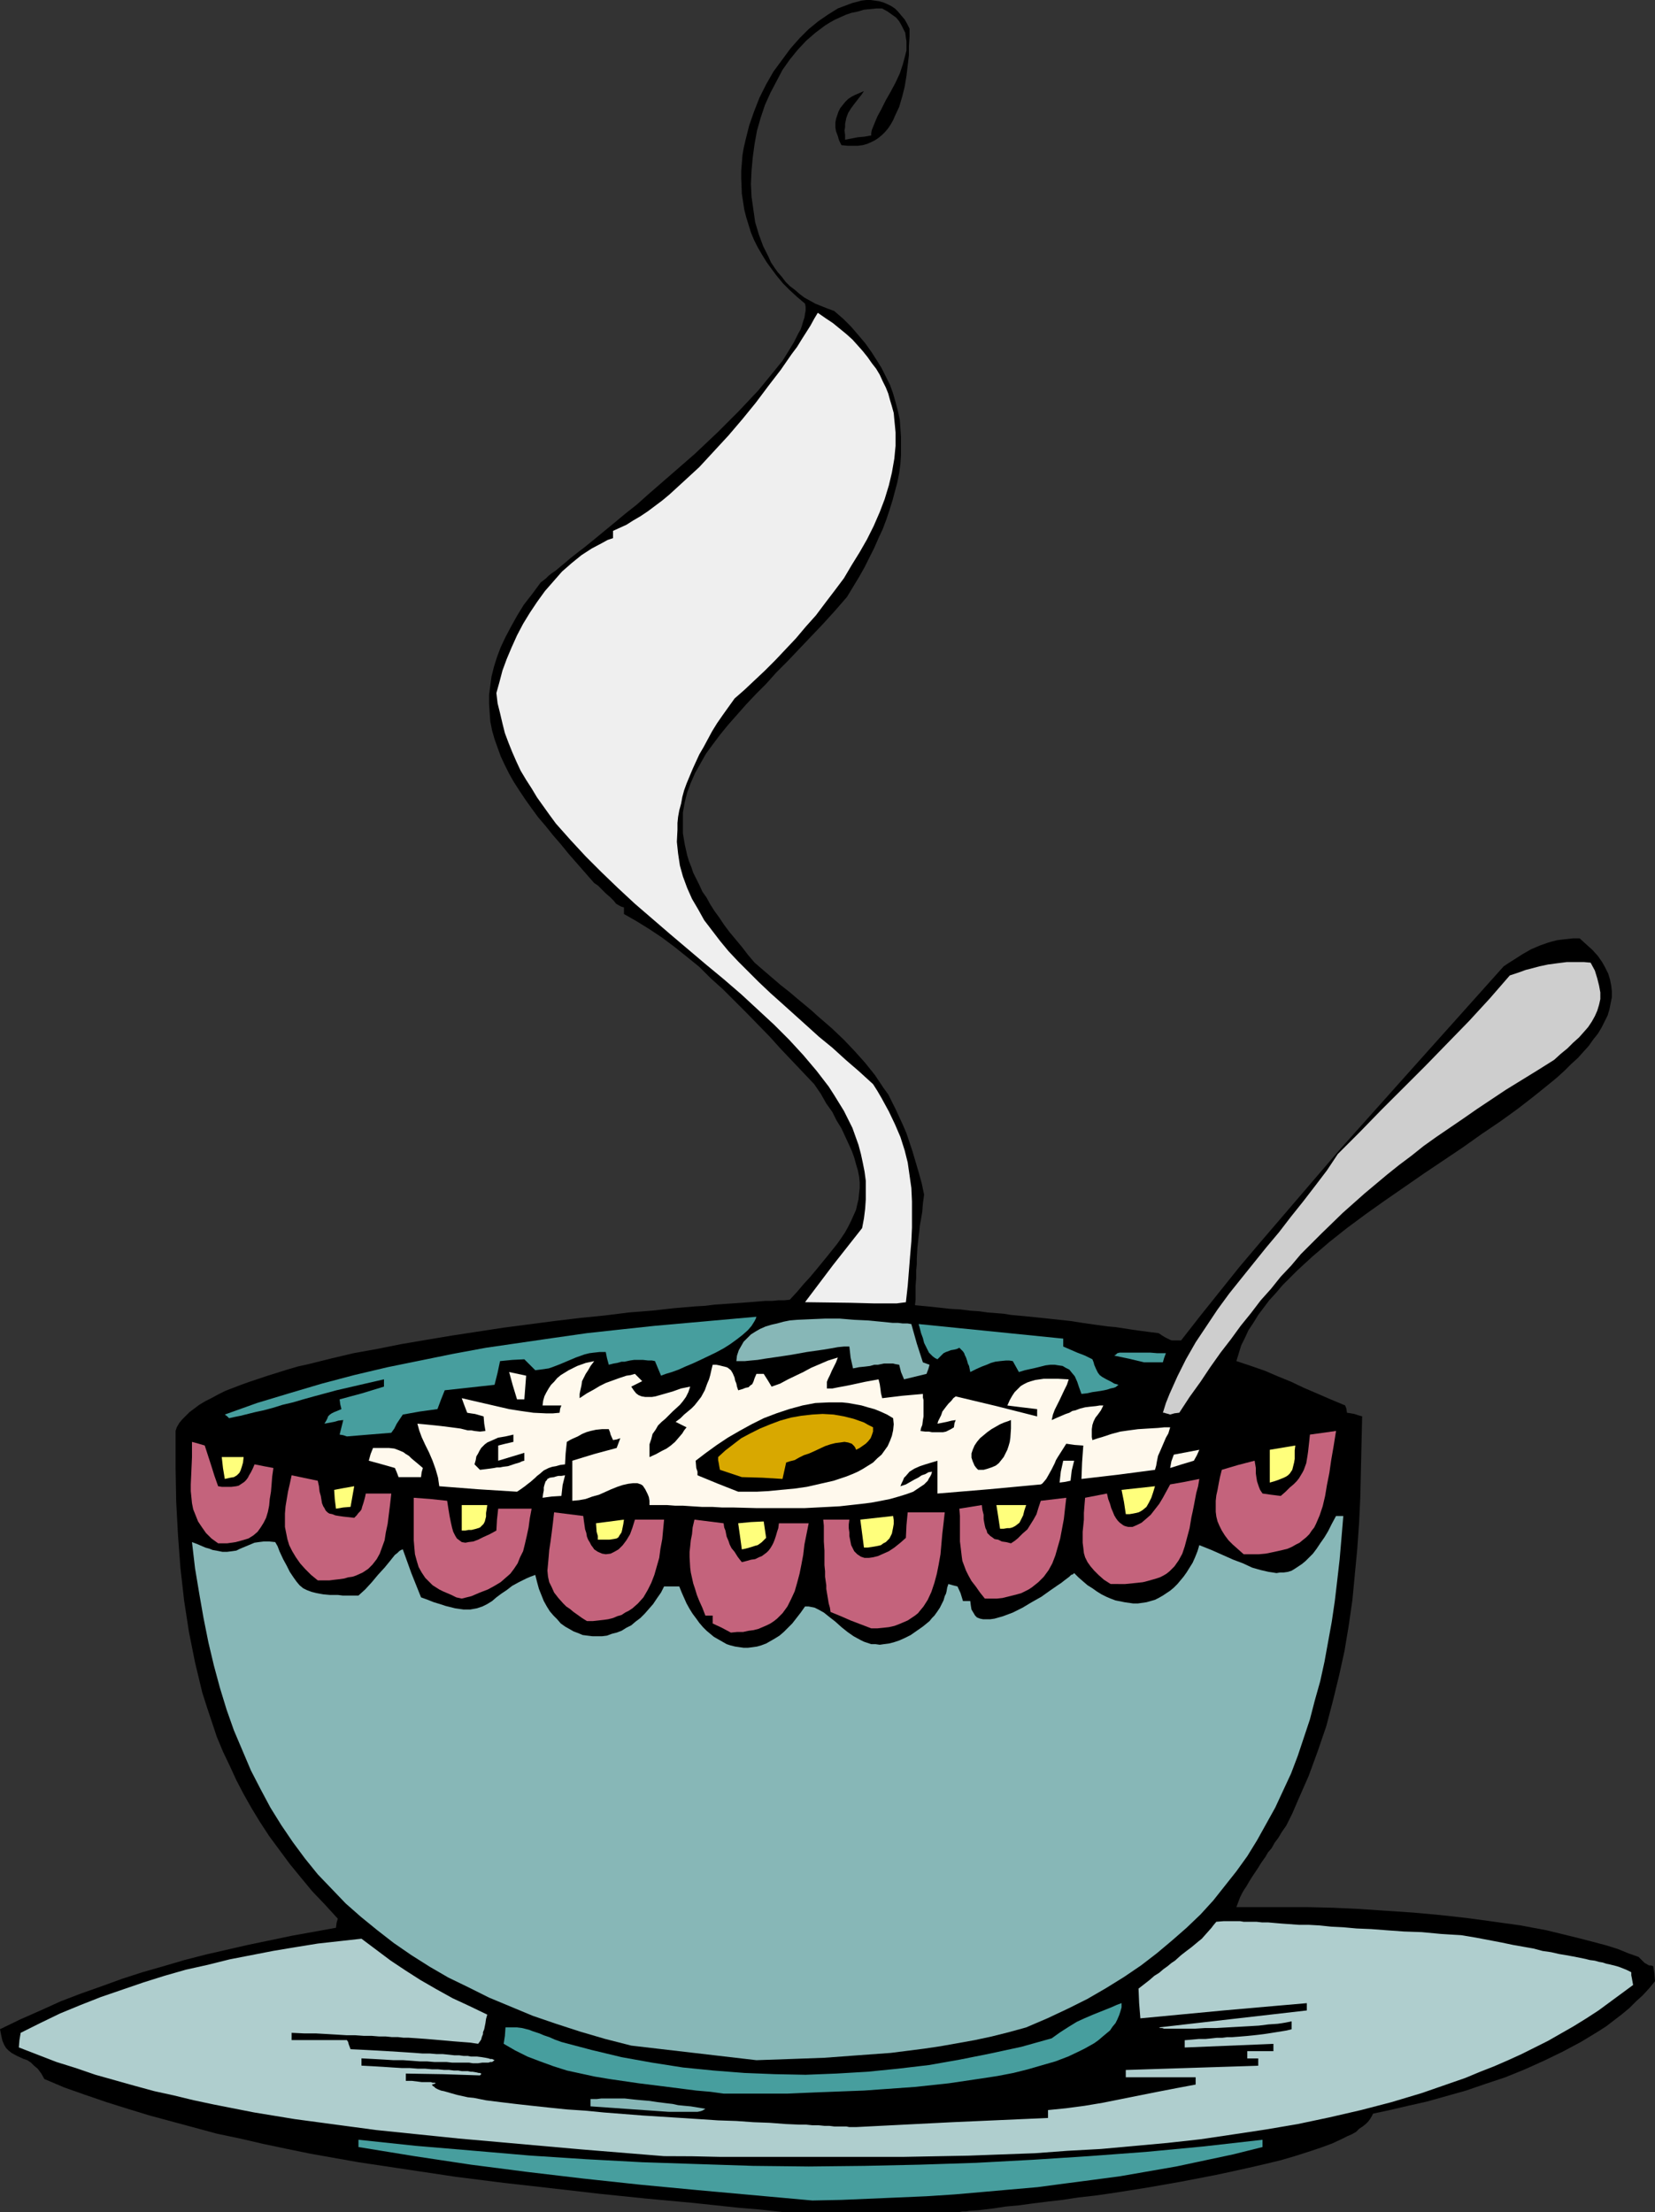 <?xml version="1.0" encoding="UTF-8" standalone="no"?>
<svg
   version="1.0"
   width="116.479mm"
   height="155.711mm"
   id="svg40"
   sodipodi:docname="Cereal - Hot 3.wmf"
   xmlns:inkscape="http://www.inkscape.org/namespaces/inkscape"
   xmlns:sodipodi="http://sodipodi.sourceforge.net/DTD/sodipodi-0.dtd"
   xmlns="http://www.w3.org/2000/svg"
   xmlns:svg="http://www.w3.org/2000/svg">
  <rect width="100%" height="100%" fill="#333333" stroke="none"/>
  <sodipodi:namedview
     id="namedview40"
     pagecolor="#ffffff"
     bordercolor="#000000"
     borderopacity="0.25"
     inkscape:showpageshadow="2"
     inkscape:pageopacity="0.0"
     inkscape:pagecheckerboard="0"
     inkscape:deskcolor="#d1d1d1"
     inkscape:document-units="mm" />
  <defs
     id="defs1">
    <pattern
       id="WMFhbasepattern"
       patternUnits="userSpaceOnUse"
       width="6"
       height="6"
       x="0"
       y="0" />
  </defs>
  <path
     style="fill:#000000;fill-opacity:1;fill-rule:evenodd;stroke:none"
     d="m 208.158,588.515 -5.818,-0.646 -5.818,-0.485 -12.121,-1.293 -12.283,-1.131 -12.606,-1.293 -12.606,-1.454 -12.929,-1.454 -12.767,-1.616 -12.929,-1.939 -12.929,-1.939 -12.767,-2.262 -6.303,-1.293 -6.141,-1.293 -6.303,-1.454 -6.141,-1.293 -5.98,-1.616 -5.98,-1.616 -5.98,-1.616 -5.818,-1.778 -5.656,-1.778 -5.656,-1.939 -5.495,-1.939 -5.333,-2.262 -0.808,-1.454 -0.97,-1.293 -0.97,-0.808 -0.808,-0.808 -0.97,-0.646 -0.97,-0.323 -1.778,-0.808 -1.455,-0.808 L 2.263,545.532 1.616,544.885 1.131,544.077 0.646,542.946 0.323,541.492 0.162,540.684 0,539.876 l 5.333,-2.585 5.495,-2.424 5.333,-2.424 5.495,-2.101 5.495,-1.939 5.333,-1.939 5.495,-1.778 5.656,-1.616 5.495,-1.616 5.656,-1.454 5.656,-1.293 5.656,-1.293 11.636,-2.424 11.636,-2.101 0.162,-1.293 0.323,-1.131 -3.394,-3.717 -3.394,-3.555 -3.071,-3.717 -2.909,-3.555 -2.747,-3.717 -2.747,-3.717 -2.424,-3.717 -2.263,-3.717 -2.101,-3.717 -1.939,-3.717 -1.778,-3.878 -1.778,-3.717 -1.616,-3.878 -1.293,-3.878 -1.293,-3.878 -1.293,-4.04 -0.97,-4.04 -0.97,-4.04 -0.808,-4.04 -0.808,-4.04 -0.646,-4.201 -0.646,-4.201 -0.485,-4.363 -0.485,-4.201 -0.323,-4.363 -0.323,-4.363 -0.485,-9.049 -0.162,-9.211 v -9.534 l 0.323,-0.97 0.646,-1.131 0.808,-0.97 0.97,-0.97 0.97,-0.97 1.293,-0.97 1.293,-0.97 1.616,-0.97 1.616,-0.808 1.778,-0.97 1.939,-0.97 2.101,-0.808 2.101,-0.808 2.263,-0.808 2.424,-0.808 2.424,-0.808 2.586,-0.808 2.586,-0.808 2.747,-0.808 2.909,-0.646 5.818,-1.454 6.141,-1.454 6.303,-1.131 6.465,-1.293 6.626,-1.131 6.788,-1.131 13.737,-2.101 13.576,-1.778 6.788,-0.808 6.465,-0.646 6.465,-0.808 6.141,-0.485 5.818,-0.646 5.656,-0.485 2.747,-0.162 2.586,-0.323 2.424,-0.162 2.424,-0.162 2.263,-0.162 2.263,-0.162 1.939,-0.162 2.101,-0.162 h 1.778 l 1.616,-0.162 h 1.616 l 1.455,-0.162 1.939,-2.101 1.778,-2.101 1.778,-1.939 1.616,-1.939 1.455,-1.778 1.455,-1.778 1.293,-1.616 1.293,-1.616 1.131,-1.616 0.97,-1.454 0.808,-1.454 0.808,-1.616 0.646,-1.454 0.646,-1.454 0.323,-1.454 0.323,-1.293 0.162,-1.616 0.162,-1.454 v -1.454 l -0.162,-1.616 -0.323,-1.616 -0.485,-1.616 -0.485,-1.778 -0.646,-1.778 -0.808,-1.778 -0.97,-2.101 -0.97,-2.101 -1.293,-2.101 -1.131,-2.262 -1.616,-2.262 -1.455,-2.585 -1.778,-2.585 -2.909,-3.07 -2.909,-3.07 -3.071,-3.232 -2.909,-3.232 -6.141,-6.302 -6.303,-6.302 -3.232,-2.909 -3.071,-3.07 -3.394,-2.747 -3.232,-2.585 -3.232,-2.424 -3.394,-2.262 -3.394,-2.101 -3.394,-1.939 v -1.778 l -0.646,-0.162 -0.646,-0.323 -0.808,-0.485 -0.646,-0.808 -0.97,-0.97 -1.131,-0.97 -0.646,-0.646 -0.646,-0.646 -0.808,-0.808 -0.97,-0.646 -2.263,-2.585 -2.263,-2.585 -2.263,-2.585 -2.101,-2.585 -2.101,-2.424 -1.939,-2.424 -1.939,-2.262 -1.778,-2.424 -1.616,-2.262 -1.616,-2.424 -1.455,-2.262 -1.293,-2.262 -1.131,-2.262 -1.131,-2.424 -0.808,-2.262 -0.808,-2.262 -0.646,-2.262 -0.485,-2.424 -0.162,-2.262 -0.162,-2.424 v -2.424 l 0.323,-2.424 0.323,-2.424 0.646,-2.585 0.808,-2.585 0.97,-2.585 1.293,-2.747 1.455,-2.747 1.616,-2.909 1.778,-2.909 2.263,-2.909 2.263,-3.07 0.646,-0.485 0.808,-0.646 0.323,-0.323 0.323,-0.323 0.808,-0.646 0.97,-0.646 0.97,-0.808 0.97,-0.808 0.97,-0.808 1.131,-0.97 2.263,-1.778 1.293,-0.97 2.586,-2.101 2.747,-2.262 2.747,-2.262 2.909,-2.424 3.071,-2.424 3.071,-2.747 6.141,-5.333 6.303,-5.494 5.98,-5.656 2.909,-2.909 2.747,-2.747 2.586,-2.747 2.586,-2.747 2.263,-2.747 2.101,-2.585 2.101,-2.585 1.616,-2.585 1.455,-2.424 1.131,-2.262 0.646,-1.131 0.323,-0.97 0.323,-1.131 0.323,-0.97 0.162,-0.97 0.162,-0.97 v -0.97 l -0.162,-0.808 -2.101,-1.778 -1.939,-1.778 -1.778,-1.778 -1.616,-1.939 -1.455,-1.939 -1.293,-1.778 -1.293,-2.101 -1.131,-1.939 -0.97,-1.939 -0.808,-1.939 -0.646,-2.101 -0.646,-2.101 -0.485,-1.939 -0.323,-2.101 -0.323,-2.101 -0.162,-4.04 v -2.101 l 0.162,-1.939 0.162,-2.101 0.323,-1.939 0.485,-2.101 0.97,-3.878 1.293,-3.717 1.455,-3.717 1.778,-3.555 1.939,-3.393 2.263,-3.07 2.263,-3.07 2.424,-2.747 2.424,-2.424 2.586,-2.101 2.586,-1.778 1.293,-0.808 1.293,-0.808 1.293,-0.485 1.293,-0.485 1.293,-0.485 1.293,-0.323 1.131,-0.323 L 230.46,0 h 1.131 l 1.131,0.162 1.131,0.162 1.131,0.323 1.131,0.485 0.97,0.485 0.97,0.646 0.808,0.808 0.808,0.97 0.97,1.131 0.646,1.131 0.646,1.293 v 2.262 l -0.162,2.424 v 2.424 l -0.323,2.747 -0.323,2.747 -0.485,2.909 -0.646,2.585 -0.808,2.747 -1.131,2.424 -0.485,1.131 -0.646,1.131 -0.646,0.97 -0.808,0.97 -0.808,0.808 -0.97,0.808 -0.97,0.646 -0.97,0.485 -1.131,0.485 -1.131,0.323 -1.293,0.162 h -1.293 -1.455 l -1.616,-0.162 -0.646,-1.293 -0.323,-1.131 -0.485,-1.293 -0.162,-0.97 v -1.293 l 0.162,-0.97 0.323,-0.97 0.323,-0.97 0.485,-0.97 0.646,-0.808 0.646,-0.808 0.808,-0.808 0.97,-0.646 0.97,-0.485 1.131,-0.485 1.131,-0.485 -0.646,0.97 -0.646,0.808 -1.131,1.454 -0.97,1.293 -0.808,1.293 -0.485,1.293 -0.162,0.808 -0.162,0.808 v 0.808 l -0.162,0.97 0.162,1.131 v 1.293 l 3.394,-0.646 1.778,-0.162 1.778,-0.323 v -0.646 l 0.162,-0.808 0.323,-0.808 0.323,-0.808 0.808,-1.939 1.131,-2.101 1.131,-2.262 1.293,-2.262 1.293,-2.424 1.131,-2.424 0.808,-2.424 0.646,-2.424 0.323,-1.293 v -1.131 -1.293 l -0.162,-0.97 -0.162,-1.293 -0.485,-0.97 -0.485,-0.97 -0.646,-1.131 -0.808,-0.97 -1.131,-0.808 -1.131,-0.808 -1.455,-0.808 h -1.616 l -1.616,0.162 -1.616,0.162 -1.616,0.485 -1.616,0.323 -1.455,0.485 -1.455,0.646 -1.455,0.646 -1.455,0.808 -1.293,0.808 -2.586,1.939 -2.424,2.101 -2.263,2.424 -2.101,2.585 -1.939,2.747 -1.616,3.07 -1.616,3.07 -1.455,3.232 -1.131,3.393 -0.97,3.393 -0.646,3.555 -0.485,3.555 -0.323,3.555 -0.162,3.555 0.162,3.393 0.485,3.393 0.485,3.393 0.97,3.232 1.131,3.07 1.455,2.909 0.646,1.454 0.97,1.454 0.808,1.131 1.131,1.293 0.97,1.293 1.131,1.131 1.293,0.97 1.293,1.131 1.293,0.97 1.455,0.808 1.455,0.808 1.616,0.646 1.616,0.646 1.778,0.646 2.424,2.101 2.101,2.101 1.939,2.262 1.778,2.101 1.616,2.262 1.455,2.262 1.293,2.101 1.131,2.262 1.131,2.262 0.808,2.262 0.646,2.262 0.646,2.424 0.485,2.262 0.162,2.262 0.162,2.424 v 2.262 2.424 l -0.162,2.424 -0.323,2.424 -0.485,2.424 -0.646,2.424 -0.646,2.424 -0.808,2.585 -0.808,2.424 -0.97,2.585 -1.131,2.424 -1.131,2.585 -1.293,2.585 -1.293,2.585 -1.455,2.585 -3.232,5.333 -3.232,3.717 -3.232,3.555 -3.232,3.393 -3.071,3.232 -3.071,3.232 -2.909,2.909 -2.747,3.07 -2.747,2.747 -2.586,2.747 -2.424,2.747 -2.424,2.747 -2.101,2.585 -1.939,2.585 -1.778,2.424 -1.455,2.585 -1.455,2.585 -1.131,2.585 -0.97,2.585 -0.646,2.585 -0.485,2.747 v 2.747 2.747 l 0.485,2.909 0.323,1.454 0.323,1.454 0.485,1.616 0.646,1.616 0.485,1.454 0.808,1.616 0.808,1.616 0.808,1.778 1.131,1.616 0.97,1.778 1.131,1.778 1.293,1.778 1.293,1.939 1.455,1.939 1.616,1.939 1.616,1.939 1.616,2.101 1.778,2.101 2.424,2.101 2.263,1.939 2.263,1.939 2.263,1.778 2.101,1.778 1.939,1.616 1.939,1.616 1.778,1.616 3.555,3.07 3.232,3.07 2.909,3.07 2.747,3.07 2.586,3.232 2.263,3.393 1.293,1.778 0.97,1.939 0.97,1.939 0.97,2.101 0.97,2.101 0.97,2.262 0.808,2.424 0.808,2.424 0.808,2.747 0.808,2.747 0.808,2.909 0.646,3.07 -0.323,2.424 -0.162,2.101 -0.323,1.939 -0.323,1.778 -0.162,1.616 -0.162,1.293 -0.323,2.909 -0.162,2.909 v 1.454 l -0.162,1.778 v 1.939 l -0.162,2.101 v 2.424 1.293 l -0.162,1.454 3.394,0.323 3.071,0.323 2.909,0.323 2.747,0.162 2.586,0.323 2.424,0.162 2.263,0.323 2.101,0.162 2.101,0.162 1.939,0.323 3.555,0.323 3.232,0.323 3.071,0.323 5.98,0.646 3.071,0.485 3.394,0.485 3.555,0.485 1.939,0.162 2.101,0.323 2.101,0.323 2.263,0.323 2.424,0.323 2.586,0.323 0.97,0.646 0.808,0.485 0.646,0.323 0.646,0.323 0.485,0.162 h 0.646 0.808 0.97 l 5.172,-6.625 5.172,-6.464 5.172,-6.464 5.333,-6.302 10.666,-12.443 10.666,-12.443 10.828,-12.119 10.828,-12.119 10.99,-12.281 10.99,-12.281 1.455,-0.97 1.293,-0.808 2.263,-1.454 2.263,-1.293 2.263,-0.97 2.263,-0.808 1.131,-0.323 1.293,-0.323 1.293,-0.162 1.455,-0.162 1.455,-0.162 h 1.778 l 1.778,1.616 1.616,1.454 1.455,1.616 1.131,1.616 0.808,1.454 0.808,1.616 0.485,1.616 0.323,1.616 0.162,1.454 v 1.616 l -0.323,1.616 -0.323,1.616 -0.485,1.616 -0.808,1.616 -0.808,1.616 -0.97,1.616 -1.293,1.616 -1.131,1.616 -1.455,1.616 -1.455,1.616 -1.778,1.616 -1.616,1.616 -1.939,1.778 -1.939,1.616 -4.202,3.393 -4.364,3.393 -4.687,3.393 -5.01,3.393 -5.01,3.555 -10.343,6.948 -10.505,7.272 -5.01,3.555 -5.01,3.717 -4.687,3.717 -4.525,3.878 -4.04,3.717 -2.101,2.101 -1.778,1.778 -1.778,2.101 -1.778,1.939 -1.455,1.939 -1.455,1.939 -1.293,2.101 -1.293,1.939 -0.97,2.101 -0.97,1.939 -0.646,2.101 -0.646,2.101 3.879,1.293 3.717,1.293 3.394,1.454 3.555,1.454 3.394,1.616 3.394,1.454 3.717,1.616 3.879,1.616 0.323,0.808 0.162,1.131 0.97,0.162 0.97,0.162 0.97,0.323 1.131,0.323 -0.162,7.11 -0.162,7.11 -0.162,7.11 -0.323,6.948 -0.485,6.948 -0.646,6.787 -0.646,6.787 -0.97,6.787 -1.131,6.787 -1.455,6.625 -1.616,6.625 -1.778,6.787 -2.263,6.625 -2.424,6.625 -2.909,6.625 -1.455,3.393 -1.616,3.232 -1.131,1.616 -0.97,1.616 -0.97,1.293 -0.808,1.454 -0.97,1.131 -0.646,1.131 -0.808,1.131 -0.646,0.97 -0.485,0.808 -0.646,0.97 -0.97,1.454 -0.808,1.293 -0.646,1.131 -0.646,0.97 -0.485,0.808 -0.323,0.646 -0.323,0.646 -0.485,1.293 -0.485,1.293 h 2.909 3.071 6.303 6.465 l 6.788,0.162 7.111,0.323 7.111,0.485 7.273,0.485 7.111,0.646 7.273,0.808 7.111,0.97 6.949,0.97 6.949,1.293 6.626,1.616 3.232,0.808 3.071,0.808 3.071,0.808 3.071,0.97 2.747,1.131 2.747,0.97 0.646,0.646 0.485,0.485 0.485,0.485 0.323,0.162 0.808,0.485 h 0.485 l 0.646,0.162 0.323,1.939 0.162,2.101 -1.455,1.778 -1.778,1.939 -1.778,1.616 -1.778,1.778 -1.939,1.616 -2.101,1.616 -2.101,1.616 -2.263,1.454 -4.525,2.747 -4.848,2.585 -5.01,2.424 -5.01,2.262 -5.172,2.101 -5.333,1.778 -5.172,1.778 -5.172,1.454 -5.172,1.454 -5.01,1.131 -4.848,1.131 -4.525,0.97 -0.323,0.646 -0.485,0.808 -0.485,0.646 -0.646,0.646 -0.808,0.646 -0.97,0.646 -0.808,0.808 -1.131,0.646 -1.131,0.485 -1.293,0.646 -2.747,1.293 -3.071,1.131 -3.394,1.131 -3.555,1.131 -3.879,1.131 -4.04,0.97 -4.202,0.97 -4.364,0.97 -4.525,0.97 -9.212,1.778 -9.212,1.616 -9.212,1.454 -4.525,0.646 -4.364,0.485 -4.202,0.646 -4.202,0.485 -3.879,0.485 -3.555,0.485 -3.555,0.323 -3.071,0.485 -2.747,0.323 -1.293,0.162 -2.424,0.162 -0.97,0.162 h -0.97 l -0.808,0.162 z"
     id="path1" />
  <path
     style="fill:#479e9e;fill-opacity:1;fill-rule:evenodd;stroke:none"
     d="m 216.077,585.445 -30.383,-2.747 -15.353,-1.454 -15.03,-1.616 -15.03,-1.778 -15.03,-1.939 -15.03,-2.262 -14.868,-2.424 v -1.939 l 15.192,1.616 15.353,1.293 15.03,1.293 14.868,0.97 15.03,0.808 14.707,0.485 14.868,0.485 14.707,0.162 14.868,-0.162 14.707,-0.323 14.868,-0.485 15.03,-0.808 15.03,-0.97 15.192,-1.131 15.353,-1.454 15.676,-1.778 v 1.939 l -7.757,1.939 -7.596,1.616 -7.596,1.616 -7.434,1.293 -7.434,1.293 -7.273,0.97 -7.434,0.97 -7.273,0.97 -7.434,0.646 -7.273,0.646 -7.434,0.646 -7.434,0.485 -7.434,0.323 -7.596,0.323 -7.596,0.323 z"
     id="path2" />
  <path
     style="fill:#afcece;fill-opacity:1;fill-rule:evenodd;stroke:none"
     d="m 176.643,573.648 -21.818,-1.778 -10.99,-0.97 -10.828,-0.97 -10.99,-0.97 -10.99,-1.131 -10.99,-1.131 -10.828,-1.454 -10.828,-1.454 -10.828,-1.778 -10.666,-2.101 -5.333,-1.131 -5.333,-1.293 -5.172,-1.131 -5.333,-1.454 -5.172,-1.454 -5.172,-1.454 -5.172,-1.778 -5.172,-1.616 -5.01,-1.939 -5.01,-1.939 0.162,-1.939 0.323,-1.939 5.172,-2.585 5.333,-2.585 5.495,-2.262 5.333,-2.101 5.656,-1.939 5.656,-1.939 5.656,-1.778 5.656,-1.616 5.818,-1.293 5.818,-1.454 5.818,-1.131 5.818,-1.131 5.818,-0.97 5.98,-0.97 5.818,-0.646 5.818,-0.646 3.879,2.909 3.879,2.909 3.879,2.585 4.04,2.585 4.202,2.424 4.364,2.424 4.525,2.101 4.687,2.262 -0.323,1.131 -0.162,1.131 -0.162,0.808 -0.162,0.808 -0.323,0.808 v 0.485 l -0.323,0.808 -0.162,0.646 -0.323,0.485 -0.485,0.646 -2.263,-0.323 -2.101,-0.162 -2.101,-0.162 -1.778,-0.162 -3.717,-0.323 -1.939,-0.162 -2.263,-0.162 -2.424,-0.162 h -1.293 l -1.455,-0.162 h -1.616 l -1.616,-0.162 h -1.778 l -1.939,-0.162 h -2.101 l -2.263,-0.162 h -2.263 l -2.586,-0.162 -2.747,-0.162 -2.909,-0.162 h -3.071 l -3.394,-0.162 v 1.939 h 14.707 l 0.323,0.485 0.162,0.646 0.485,1.293 3.394,0.162 3.071,0.162 2.909,0.162 2.586,0.162 2.586,0.162 2.424,0.162 2.101,0.162 h 1.939 l 1.939,0.162 h 1.616 l 1.616,0.162 1.455,0.162 h 1.293 l 1.131,0.162 h 1.131 l 0.808,0.162 h 0.97 0.646 l 1.293,0.162 0.97,0.162 0.808,0.162 0.485,0.162 h 0.485 l 0.646,0.323 -0.646,0.485 h -0.485 l -0.485,0.162 h -0.646 -0.97 l -1.131,0.162 h -1.455 l -0.97,-0.162 h -0.97 -0.97 -1.293 -1.293 l -1.455,-0.162 h -1.455 -1.778 l -1.939,-0.162 h -1.939 l -2.101,-0.162 -2.263,-0.162 h -2.586 l -2.586,-0.162 -2.909,-0.162 -3.071,-0.162 v 1.939 l 3.071,0.162 2.747,0.162 2.424,0.162 2.586,0.162 h 2.101 l 2.101,0.162 h 1.939 l 1.778,0.162 h 1.616 l 1.616,0.162 h 1.293 l 1.293,0.162 h 1.131 l 0.97,0.162 h 0.808 0.808 l 0.808,0.162 h 0.485 l 0.97,0.162 0.646,0.162 h 0.323 l 0.323,0.162 v 0.162 l -0.323,0.323 -9.858,-0.323 -9.858,-0.162 v 1.939 h 1.616 l 1.293,0.162 1.293,0.162 h 0.97 0.808 0.646 l 0.485,0.162 h 0.485 0.162 l 0.162,0.162 v 0 l -0.323,0.162 -0.646,0.162 0.162,0.323 0.485,0.323 0.323,0.323 0.646,0.323 0.808,0.323 0.808,0.162 1.131,0.323 1.131,0.323 1.131,0.323 1.455,0.323 1.455,0.323 1.616,0.162 1.616,0.323 1.616,0.323 3.879,0.485 4.04,0.485 4.364,0.485 4.525,0.485 4.687,0.485 4.848,0.323 5.01,0.485 10.343,0.808 10.182,0.646 5.01,0.323 4.848,0.323 4.848,0.162 4.525,0.323 4.364,0.162 4.202,0.323 3.717,0.162 h 1.778 l 1.616,0.162 h 1.616 l 1.616,0.162 h 1.293 l 1.293,0.162 h 1.131 1.131 0.97 l 0.808,0.162 h 0.646 0.485 0.646 l 25.535,-1.293 25.535,-1.131 v -2.101 l 4.848,-0.485 4.848,-0.646 4.848,-0.808 4.848,-0.97 9.697,-1.939 5.01,-0.97 5.172,-0.97 v -1.939 h -18.586 v -1.939 l 35.232,-1.131 v -1.939 h -2.909 v -1.939 h 6.949 v -1.939 l -11.798,0.485 -11.798,0.485 v -1.939 l 1.939,-0.162 1.778,-0.162 h 1.778 l 1.616,-0.162 1.455,-0.162 h 1.455 l 1.293,-0.162 h 1.293 l 2.101,-0.162 1.939,-0.162 1.616,-0.162 1.455,-0.162 1.293,-0.162 1.131,-0.162 4.04,-0.646 0.97,-0.162 1.293,-0.323 v -2.101 l -0.808,0.162 -0.808,0.162 -0.97,0.162 -1.131,0.162 -2.424,0.162 -2.586,0.323 -2.747,0.162 -2.909,0.162 -5.818,0.323 h -2.909 l -2.586,0.162 h -6.626 -0.808 -0.808 l -0.485,-0.162 h -0.485 l -0.323,-0.162 h -0.162 l 19.717,-2.262 19.717,-2.262 v -1.939 l -11.151,0.97 -10.99,0.97 -22.141,2.101 -0.323,-4.04 -0.162,-3.878 1.455,-1.131 1.455,-1.131 1.293,-1.131 1.293,-0.808 1.131,-0.97 1.131,-0.808 0.97,-0.808 0.97,-0.646 1.616,-1.454 1.455,-1.131 1.293,-0.97 0.97,-0.808 0.97,-0.808 0.808,-0.646 1.293,-1.454 1.293,-1.454 0.485,-0.646 0.808,-0.97 1.939,-0.162 h 0.97 1.131 1.293 0.97 l 0.97,0.162 h 0.97 1.131 1.293 l 1.455,0.162 h 1.616 l 1.778,0.162 1.939,0.162 2.263,0.162 2.263,0.162 h 2.586 l 2.909,0.162 3.071,0.323 3.232,0.162 3.555,0.323 3.879,0.162 4.202,0.323 4.525,0.323 4.687,0.162 5.172,0.485 2.586,0.162 2.747,0.162 3.879,0.646 3.394,0.646 3.394,0.646 3.071,0.646 2.747,0.485 2.747,0.485 2.424,0.646 2.263,0.323 2.101,0.485 1.939,0.323 1.778,0.323 1.616,0.323 1.616,0.323 1.293,0.323 1.293,0.162 1.131,0.323 0.97,0.162 0.97,0.323 0.808,0.162 0.646,0.162 1.293,0.323 0.97,0.323 0.808,0.323 0.808,0.323 1.293,0.646 v 0.808 l 0.162,0.808 0.323,1.778 -3.071,2.262 -3.071,2.262 -3.071,2.262 -3.232,2.101 -3.394,2.101 -3.394,1.939 -3.394,1.939 -3.555,1.778 -3.555,1.778 -3.555,1.616 -3.717,1.616 -3.717,1.454 -3.879,1.616 -3.717,1.293 -7.919,2.747 -8.081,2.424 -8.081,2.101 -8.404,1.939 -8.404,1.778 -8.566,1.454 -8.566,1.293 -8.727,1.293 -8.727,0.97 -8.889,0.808 -8.889,0.808 -8.889,0.485 -8.727,0.646 -8.889,0.323 -8.727,0.323 -8.727,0.162 -8.566,0.162 h -8.404 -16.646 -8.081 -7.919 -7.757 l -7.434,-0.162 z"
     id="path3" />
  <path
     style="fill:#87b7b7;fill-opacity:1;fill-rule:evenodd;stroke:none"
     d="M 177.775,561.852 157.088,560.398 v -1.939 h 1.616 l 1.293,-0.162 h 2.586 2.263 1.293 l 1.455,0.162 1.455,0.162 1.778,0.162 1.939,0.162 2.101,0.323 1.293,0.162 1.293,0.162 1.455,0.162 1.455,0.323 1.616,0.162 1.778,0.162 1.939,0.323 1.939,0.323 -0.808,0.485 -0.485,0.162 -0.808,0.162 h -0.485 -0.646 -0.646 z"
     id="path4" />
  <path
     style="fill:#479e9e;fill-opacity:1;fill-rule:evenodd;stroke:none"
     d="m 192.481,557.005 -3.555,-0.485 -3.717,-0.323 -7.596,-0.97 -7.757,-0.97 -7.757,-1.131 -3.879,-0.646 -3.717,-0.808 -3.717,-0.808 -3.555,-1.131 -3.555,-1.293 -3.394,-1.293 -3.232,-1.616 -3.071,-1.778 0.323,-2.101 0.162,-2.262 h 1.616 1.455 l 1.293,0.162 1.293,0.323 0.646,0.162 0.808,0.323 0.97,0.323 0.97,0.323 1.131,0.485 1.455,0.485 1.455,0.646 1.778,0.646 7.919,2.101 8.081,1.939 8.081,1.454 8.242,1.293 8.081,0.808 8.242,0.646 8.081,0.323 8.242,0.162 8.242,-0.323 8.242,-0.485 8.081,-0.808 8.242,-0.97 8.242,-1.454 8.081,-1.616 8.242,-1.778 8.081,-2.262 2.263,-1.616 2.263,-1.454 2.101,-1.293 2.101,-0.97 2.263,-0.97 2.424,-0.97 2.424,-0.97 1.455,-0.646 1.293,-0.485 v 1.131 l -0.323,1.131 -0.323,0.97 -0.485,1.131 -0.485,0.97 -0.808,0.97 -0.646,0.97 -0.97,0.808 -0.97,0.808 -1.131,0.97 -1.131,0.808 -1.131,0.646 -1.455,0.808 -1.293,0.646 -3.071,1.454 -3.394,1.293 -3.394,0.97 -3.879,1.131 -3.879,0.97 -4.202,0.808 -4.202,0.646 -8.727,1.293 -9.05,0.97 -9.05,0.646 -4.525,0.323 -4.364,0.162 -4.202,0.162 -4.202,0.162 -3.879,0.162 -3.717,0.162 h -3.555 -3.232 z"
     id="path5" />
  <path
     style="fill:#87b7b7;fill-opacity:1;fill-rule:evenodd;stroke:none"
     d="m 201.208,548.117 -16.646,-1.939 -16.646,-1.939 -6.949,-1.778 -6.626,-1.939 -6.465,-2.101 -6.141,-2.101 -5.818,-2.424 -5.818,-2.424 -5.495,-2.747 -5.333,-2.585 -5.01,-2.909 -4.848,-3.07 -4.687,-3.232 -4.364,-3.393 -4.364,-3.555 -4.04,-3.555 -3.717,-3.878 -3.717,-3.878 -3.394,-4.201 -3.232,-4.363 -3.071,-4.525 -2.909,-4.686 -2.586,-4.848 -2.586,-5.009 -2.263,-5.333 -2.263,-5.333 -1.939,-5.494 -1.778,-5.817 -1.616,-5.979 -1.455,-6.14 -1.293,-6.464 -1.131,-6.464 -1.131,-6.787 -0.808,-6.948 1.293,0.485 1.131,0.485 1.131,0.485 1.131,0.323 0.808,0.323 0.97,0.162 1.616,0.323 h 1.293 l 1.293,-0.162 1.131,-0.162 0.97,-0.485 1.939,-0.808 1.939,-0.808 1.131,-0.162 1.293,-0.162 h 1.455 l 1.616,0.162 0.646,1.131 0.485,1.293 0.97,2.101 0.97,1.778 0.808,1.616 0.97,1.454 0.808,1.131 0.808,0.97 0.97,0.808 0.97,0.485 1.293,0.485 1.293,0.323 1.778,0.323 1.778,0.162 h 2.101 l 1.293,0.162 h 4.202 l 1.778,-1.616 1.778,-1.939 1.616,-1.939 1.778,-1.939 1.455,-1.778 0.646,-0.808 0.646,-0.808 0.646,-0.485 0.485,-0.485 0.485,-0.323 0.485,-0.162 2.263,6.302 2.586,6.464 1.778,0.646 1.616,0.646 1.616,0.485 1.455,0.485 1.293,0.323 1.293,0.323 1.131,0.162 1.131,0.162 h 0.97 0.808 l 1.778,-0.323 1.455,-0.485 1.293,-0.646 1.293,-0.808 1.131,-0.97 1.293,-0.97 1.455,-0.97 1.455,-1.131 1.778,-0.97 1.939,-0.97 1.131,-0.485 1.293,-0.485 0.485,1.939 0.485,1.778 0.646,1.616 0.646,1.616 0.808,1.454 0.808,1.293 0.97,1.131 0.97,0.97 0.97,1.131 1.131,0.808 1.131,0.646 1.131,0.646 1.293,0.485 1.131,0.485 1.293,0.162 1.293,0.162 h 1.293 1.293 l 1.293,-0.162 1.293,-0.485 1.293,-0.323 1.293,-0.485 1.293,-0.808 1.293,-0.646 1.131,-0.97 1.293,-0.97 1.131,-1.131 1.131,-1.293 1.131,-1.293 0.97,-1.454 1.131,-1.616 0.808,-1.616 h 4.04 l 0.646,1.616 0.646,1.454 0.646,1.454 0.808,1.454 0.808,1.293 0.97,1.293 0.808,1.131 0.97,1.131 0.97,0.97 0.97,0.808 0.97,0.808 1.131,0.646 1.131,0.646 1.131,0.646 0.97,0.323 1.293,0.323 1.131,0.162 1.131,0.162 h 1.131 l 1.293,-0.162 1.131,-0.162 1.131,-0.323 1.293,-0.485 1.131,-0.646 1.131,-0.646 1.293,-0.808 1.131,-0.97 1.131,-1.131 1.131,-1.131 1.131,-1.454 1.131,-1.454 1.131,-1.616 h 0.97 l 0.808,0.162 0.808,0.162 0.97,0.485 1.455,0.808 1.616,1.293 1.455,1.131 1.616,1.454 1.616,1.293 1.616,1.131 1.778,0.97 0.97,0.485 1.939,0.646 h 1.131 l 1.131,0.162 1.131,-0.162 1.293,-0.162 1.293,-0.323 1.455,-0.485 1.455,-0.646 1.616,-0.808 1.616,-1.131 1.616,-1.131 1.778,-1.454 0.646,-0.808 0.646,-0.646 0.808,-1.131 0.646,-0.97 0.485,-0.97 0.485,-0.97 0.323,-1.131 0.323,-0.646 0.162,-0.646 0.162,-0.97 0.323,-0.97 1.131,0.323 1.293,0.323 0.808,1.778 0.646,2.101 h 1.939 l 0.162,1.293 0.162,0.97 0.485,0.808 0.485,0.808 0.485,0.485 0.808,0.323 0.808,0.162 h 0.97 0.97 l 1.131,-0.162 1.131,-0.323 1.131,-0.323 1.293,-0.485 1.293,-0.485 2.586,-1.293 2.424,-1.454 2.586,-1.454 2.263,-1.616 2.101,-1.454 0.97,-0.646 0.808,-0.646 0.646,-0.485 0.646,-0.485 0.485,-0.485 0.485,-0.162 0.162,-0.162 0.162,-0.162 1.131,1.131 1.293,1.131 1.131,0.97 1.293,0.808 1.131,0.808 1.293,0.808 1.293,0.646 1.131,0.485 1.293,0.485 2.424,0.485 1.131,0.162 1.131,0.162 h 1.293 l 1.131,-0.162 1.131,-0.162 1.131,-0.323 1.131,-0.323 0.97,-0.485 1.131,-0.646 0.97,-0.646 0.97,-0.646 0.97,-0.808 0.97,-0.97 0.808,-0.97 0.808,-0.97 0.808,-1.131 0.808,-1.293 0.808,-1.293 0.646,-1.454 0.646,-1.616 0.485,-1.616 3.232,1.293 2.909,1.293 2.909,1.293 1.293,0.485 1.293,0.485 2.424,1.131 2.263,0.646 2.101,0.485 1.131,0.162 0.97,0.162 0.97,-0.162 h 0.97 l 1.131,-0.162 0.97,-0.323 0.808,-0.485 0.97,-0.646 0.97,-0.646 0.97,-0.808 0.97,-0.97 0.97,-0.97 0.97,-1.293 0.97,-1.454 1.131,-1.616 0.97,-1.616 0.97,-1.939 1.131,-2.101 h 1.939 l -0.485,5.817 -0.485,5.656 -0.646,5.656 -0.646,5.494 -0.808,5.494 -0.97,5.333 -0.97,5.333 -1.131,5.171 -1.455,5.171 -1.293,5.009 -1.616,4.848 -1.616,4.848 -1.778,4.686 -2.101,4.525 -2.101,4.525 -2.424,4.363 -2.424,4.363 -2.586,4.201 -2.909,4.04 -3.071,3.878 -3.071,3.878 -3.394,3.717 -3.717,3.555 -3.879,3.393 -4.04,3.393 -4.202,3.232 -4.525,3.07 -4.687,2.909 -5.01,2.909 -5.172,2.585 -5.495,2.585 -5.656,2.424 -4.687,1.293 -4.525,1.131 -4.525,0.97 -4.525,0.808 -4.525,0.808 -4.364,0.646 -8.889,1.131 -8.889,0.646 -8.727,0.646 -8.889,0.323 z"
     id="path6" />
  <path
     style="fill:#c4637c;fill-opacity:1;fill-rule:evenodd;stroke:none"
     d="m 194.421,434.357 -2.424,-1.293 -2.424,-1.131 v -2.101 h -1.939 l -0.808,-2.101 -0.808,-1.778 -0.646,-1.616 -0.485,-1.616 -0.485,-1.454 -0.323,-1.454 -0.323,-1.454 -0.162,-1.293 -0.162,-2.747 v -1.454 l 0.162,-1.454 0.162,-1.616 0.323,-1.616 0.162,-1.778 0.485,-2.101 3.879,0.485 3.879,0.485 0.162,1.131 0.323,0.808 0.162,0.808 0.162,0.808 0.485,1.131 0.323,0.97 0.485,0.97 0.808,0.97 0.808,1.293 0.485,0.646 0.646,0.808 1.293,-0.323 1.131,-0.323 1.131,-0.162 0.97,-0.485 0.808,-0.323 0.646,-0.485 0.646,-0.485 0.485,-0.485 0.485,-0.646 0.485,-0.808 0.323,-0.646 0.323,-0.808 0.323,-0.97 0.323,-1.131 0.323,-0.97 0.162,-1.293 h 7.919 l -1.131,5.656 -0.323,2.747 -0.485,2.585 -0.485,2.424 -0.646,2.424 -0.646,2.262 -0.97,2.101 -0.97,1.939 -1.293,1.778 -0.646,0.646 -0.808,0.808 -0.808,0.646 -0.97,0.646 -0.97,0.485 -1.131,0.485 -1.131,0.485 -1.293,0.323 -1.293,0.162 -1.455,0.323 h -1.616 z"
     id="path7" />
  <path
     style="fill:#c4637c;fill-opacity:1;fill-rule:evenodd;stroke:none"
     d="m 231.753,433.226 -5.495,-2.101 -2.586,-1.131 -2.747,-1.131 -0.162,-1.131 -0.323,-1.131 -0.323,-1.939 -0.323,-1.939 v -0.97 l -0.162,-1.131 -0.162,-1.131 v -1.454 l -0.162,-1.616 v -1.778 -2.101 l -0.162,-2.424 v -1.293 -1.454 -1.454 l -0.162,-1.616 h 6.949 l -0.162,1.293 v 0.97 l 0.162,1.131 v 0.97 l 0.162,0.808 0.162,0.808 0.162,0.808 0.323,0.646 0.485,0.97 0.808,0.808 0.97,0.646 0.97,0.323 h 1.131 l 1.131,-0.162 1.293,-0.323 1.455,-0.646 1.455,-0.646 1.455,-0.97 1.616,-1.293 1.455,-1.293 0.162,-3.393 0.323,-3.393 h 9.858 l -0.323,2.909 -0.323,2.747 -0.485,5.494 -0.485,2.747 -0.485,2.424 -0.646,2.424 -0.808,2.424 -0.97,2.101 -1.131,1.778 -0.808,0.97 -0.646,0.808 -0.808,0.646 -0.97,0.646 -0.97,0.646 -1.131,0.485 -1.131,0.485 -1.293,0.485 -1.455,0.323 -1.455,0.162 -1.616,0.162 z"
     id="path8" />
  <path
     style="fill:#c4637c;fill-opacity:1;fill-rule:evenodd;stroke:none"
     d="m 156.118,431.287 -1.293,-0.808 -1.131,-0.808 -1.131,-0.808 -0.97,-0.808 -0.97,-0.646 -0.808,-0.808 -1.293,-1.454 -1.131,-1.454 -0.646,-1.454 -0.646,-1.293 -0.323,-1.454 -0.162,-1.616 0.162,-1.778 0.162,-1.778 0.162,-1.939 0.323,-2.101 0.323,-2.424 0.323,-2.585 0.323,-2.909 3.879,0.485 3.879,0.485 0.162,1.293 0.162,1.131 0.162,1.131 0.323,0.97 0.162,0.97 0.323,0.808 0.485,0.808 0.323,0.646 0.485,0.646 0.323,0.485 0.485,0.323 0.485,0.323 1.131,0.485 0.97,0.162 1.293,-0.162 0.97,-0.485 1.131,-0.646 1.131,-1.131 0.97,-1.293 0.97,-1.616 0.646,-1.778 0.646,-2.101 h 7.757 l -0.485,5.171 -0.485,2.585 -0.323,2.424 -0.646,2.262 -0.646,2.262 -0.808,2.101 -0.97,1.939 -1.131,1.939 -1.455,1.616 -1.455,1.293 -0.97,0.646 -0.97,0.485 -0.97,0.646 -1.131,0.323 -1.131,0.485 -1.293,0.323 -1.131,0.162 -1.455,0.162 -1.455,0.162 z"
     id="path9" />
  <path
     style="fill:#c4637c;fill-opacity:1;fill-rule:evenodd;stroke:none"
     d="m 122.826,425.308 -1.455,-0.323 -1.293,-0.646 -1.131,-0.485 -1.131,-0.485 -0.97,-0.485 -1.778,-1.131 -0.646,-0.646 -1.293,-1.293 -0.97,-1.454 -0.808,-1.454 -0.485,-1.616 -0.485,-1.778 -0.162,-1.778 -0.162,-1.939 v -1.939 -6.948 -2.424 l 4.364,0.323 4.525,0.485 0.323,2.101 0.323,1.939 0.323,1.616 0.323,1.454 0.323,1.131 0.485,0.97 0.485,0.808 0.646,0.485 0.646,0.485 0.97,0.162 0.808,-0.162 1.293,-0.162 1.293,-0.485 1.293,-0.646 1.778,-0.808 1.778,-0.97 0.162,-2.909 0.323,-2.909 h 8.889 l -0.485,2.585 -0.323,2.424 -0.485,2.262 -0.485,2.101 -0.485,1.939 -0.808,1.616 -0.646,1.616 -0.97,1.454 -0.97,1.293 -1.293,1.131 -1.293,1.131 -1.616,0.97 -1.778,0.97 -2.101,0.808 -2.263,0.97 z"
     id="path10" />
  <path
     style="fill:#c4637c;fill-opacity:1;fill-rule:evenodd;stroke:none"
     d="m 261.975,425.308 -1.293,-1.616 -1.131,-1.616 -1.131,-1.454 -0.808,-1.454 -0.646,-1.293 -0.485,-1.293 -0.485,-1.293 -0.162,-1.131 -0.323,-2.747 -0.162,-1.293 v -1.616 -5.171 l -0.162,-1.939 5.98,-0.97 0.162,1.293 0.323,1.293 v 1.131 l 0.162,0.97 0.162,0.808 0.162,0.646 0.323,0.646 0.162,0.646 0.323,0.323 0.485,0.485 0.485,0.323 0.646,0.485 0.97,0.162 0.97,0.485 1.131,0.162 1.293,0.323 0.97,-0.646 0.808,-0.646 1.293,-1.293 1.293,-1.131 0.808,-1.293 0.808,-1.293 0.808,-1.454 0.485,-1.616 0.646,-1.939 6.788,-0.808 -0.323,2.747 -0.323,2.909 -0.485,2.585 -0.485,2.585 -0.646,2.262 -0.646,2.262 -0.808,2.101 -0.97,1.778 -1.293,1.778 -1.455,1.454 -1.616,1.293 -0.97,0.646 -0.97,0.485 -0.97,0.485 -1.131,0.323 -1.293,0.323 -1.293,0.323 -1.293,0.323 -1.455,0.162 h -1.616 z"
     id="path11" />
  <path
     style="fill:#c4637c;fill-opacity:1;fill-rule:evenodd;stroke:none"
     d="m 295.429,421.43 -1.778,-1.131 -1.455,-1.293 -1.131,-1.131 -0.97,-1.131 -0.808,-1.131 -0.646,-1.293 -0.323,-1.131 -0.162,-1.454 -0.162,-1.293 v -1.454 -1.454 l 0.162,-1.616 0.162,-1.616 v -1.778 l 0.162,-2.101 0.162,-1.939 5.818,-1.131 0.323,1.454 0.485,1.293 0.323,1.131 0.485,1.131 0.323,0.808 0.485,0.808 0.485,0.646 0.485,0.485 0.646,0.485 0.485,0.323 0.485,0.162 0.646,0.162 h 0.485 0.646 l 1.131,-0.485 1.293,-0.646 1.131,-0.97 1.293,-1.131 1.131,-1.454 1.131,-1.454 0.97,-1.616 0.97,-1.778 0.97,-1.778 3.717,-0.646 4.04,-0.808 -0.323,1.939 -0.485,1.778 -0.646,3.393 -0.323,1.616 -0.323,1.454 -0.485,2.909 -0.646,2.424 -0.646,2.424 -0.646,1.939 -0.97,1.778 -1.131,1.616 -0.646,0.646 -0.646,0.646 -0.808,0.646 -0.808,0.485 -0.97,0.485 -0.97,0.323 -1.131,0.323 -1.131,0.323 -1.293,0.323 -1.455,0.162 -1.616,0.162 -1.616,0.162 h -1.778 z"
     id="path12" />
  <path
     style="fill:#c4637c;fill-opacity:1;fill-rule:evenodd;stroke:none"
     d="m 84.524,420.46 -1.778,-1.454 -1.616,-1.616 -1.293,-1.454 -1.131,-1.616 -0.97,-1.616 -0.808,-1.616 -0.485,-1.616 -0.323,-1.616 -0.323,-1.616 v -1.778 -1.778 l 0.162,-1.939 0.323,-1.939 0.323,-1.939 0.485,-2.101 0.485,-2.262 6.949,1.454 0.323,1.454 0.162,1.454 0.323,1.131 0.162,0.97 0.162,0.97 0.323,0.808 0.323,0.485 0.323,0.646 0.485,0.485 0.485,0.323 0.808,0.162 0.808,0.323 0.97,0.162 1.131,0.162 1.455,0.162 1.455,0.162 0.646,-0.646 0.485,-0.646 0.485,-0.485 0.323,-0.485 0.162,-0.646 0.323,-0.97 0.323,-1.131 0.162,-0.646 0.162,-0.808 h 6.788 l -0.323,2.909 -0.323,2.585 -0.323,2.585 -0.485,2.262 -0.323,2.101 -0.646,1.778 -0.646,1.778 -0.808,1.454 -1.131,1.454 -1.131,1.131 -1.455,0.97 -1.778,0.808 -0.97,0.323 -1.131,0.162 -1.131,0.323 -1.131,0.162 -1.455,0.162 -1.293,0.162 h -1.455 z"
     id="path13" />
  <path
     style="fill:#c4637c;fill-opacity:1;fill-rule:evenodd;stroke:none"
     d="m 330.822,413.512 -1.455,-1.293 -1.455,-1.293 -1.131,-1.131 -0.97,-1.293 -0.808,-1.293 -0.646,-1.293 -0.485,-1.131 -0.323,-1.293 -0.162,-1.293 v -1.454 -1.454 l 0.162,-1.454 0.323,-1.454 0.323,-1.778 0.323,-1.616 0.485,-1.939 4.364,-1.293 4.364,-1.131 0.162,0.97 0.162,0.97 v 0.808 0.646 l 0.162,1.131 0.162,0.97 0.485,1.454 0.323,0.808 0.646,0.97 2.263,0.323 2.586,0.323 1.293,-1.131 1.131,-1.131 0.97,-0.808 0.808,-0.808 0.646,-0.808 0.485,-0.808 0.485,-0.808 0.323,-0.646 0.646,-1.778 0.162,-0.97 0.162,-0.97 0.162,-1.131 0.162,-1.454 0.162,-1.454 0.162,-1.616 3.555,-0.485 3.394,-0.485 -0.646,4.04 -0.646,3.717 -0.485,3.393 -0.646,3.232 -0.485,2.909 -0.646,2.747 -0.808,2.424 -0.97,2.262 -0.485,0.97 -0.646,0.808 -0.646,0.97 -0.808,0.808 -0.808,0.646 -0.97,0.808 -0.97,0.485 -1.131,0.646 -1.131,0.485 -1.293,0.323 -1.455,0.323 -1.455,0.323 -1.616,0.323 -1.778,0.162 h -1.939 z"
     id="path14" />
  <path
     style="fill:#ffff7c;fill-opacity:1;fill-rule:evenodd;stroke:none"
     d="m 197.33,412.219 -0.485,-3.555 -0.485,-3.393 3.394,-0.323 3.394,-0.162 0.646,4.363 -0.646,0.646 -0.485,0.485 -0.646,0.485 -0.485,0.323 -0.646,0.162 -0.97,0.323 -1.131,0.323 -0.646,0.162 z"
     id="path15" />
  <path
     style="fill:#ffff7c;fill-opacity:1;fill-rule:evenodd;stroke:none"
     d="m 229.814,411.734 -0.485,-3.717 -0.485,-3.717 8.727,-0.97 0.162,1.131 v 0.97 l -0.162,0.97 -0.162,0.808 -0.162,0.808 -0.323,0.646 -0.323,0.646 -0.485,0.485 -0.485,0.485 -0.646,0.323 -0.646,0.485 -0.646,0.162 -0.808,0.162 -0.97,0.162 -1.131,0.162 z"
     id="path16" />
  <path
     style="fill:#c4637c;fill-opacity:1;fill-rule:evenodd;stroke:none"
     d="m 58.019,410.603 -1.778,-1.293 -1.455,-1.454 -1.131,-1.616 -0.97,-1.454 -0.646,-1.616 -0.646,-1.616 -0.323,-1.616 -0.162,-1.616 -0.162,-1.616 v -1.778 l 0.162,-3.555 0.162,-3.717 v -4.04 l 1.778,0.485 1.616,0.485 1.778,5.494 0.808,2.585 0.97,2.747 0.97,0.162 h 0.97 1.616 l 1.293,-0.162 0.646,-0.162 0.485,-0.323 0.485,-0.323 0.485,-0.323 0.485,-0.485 0.485,-0.646 0.323,-0.646 0.485,-0.808 0.485,-0.97 0.485,-1.131 2.424,0.485 2.586,0.485 -0.323,2.262 -0.162,2.101 -0.162,1.939 -0.323,1.939 -0.162,1.778 -0.323,1.616 -0.485,1.616 -0.646,1.293 -0.808,1.293 -0.808,1.131 -1.131,0.97 -1.293,0.808 -1.616,0.485 -1.778,0.485 -1.131,0.162 -1.131,0.162 h -1.131 z"
     id="path17" />
  <path
     style="fill:#ffff7c;fill-opacity:1;fill-rule:evenodd;stroke:none"
     d="m 159.027,409.633 v -0.97 l -0.323,-1.131 -0.162,-2.262 3.717,-0.485 3.717,-0.485 -0.162,1.131 -0.162,0.808 -0.162,0.808 -0.162,0.646 -0.323,0.485 -0.323,0.485 -0.162,0.323 -0.485,0.323 -0.808,0.162 -1.131,0.162 z"
     id="path18" />
  <path
     style="fill:#ffff7c;fill-opacity:1;fill-rule:evenodd;stroke:none"
     d="m 122.826,407.21 v -6.787 h 6.788 l -0.162,1.131 -0.162,0.97 v 0.97 l -0.162,0.646 -0.162,0.646 -0.323,0.646 -0.323,0.323 -0.323,0.323 -0.323,0.323 -0.485,0.162 -0.485,0.162 -0.646,0.162 -0.646,0.162 h -0.808 l -0.808,0.162 z"
     id="path19" />
  <path
     style="fill:#ffff7c;fill-opacity:1;fill-rule:evenodd;stroke:none"
     d="m 266.015,406.725 -0.485,-3.232 -0.485,-3.07 h 7.919 l -0.485,1.454 -0.323,1.293 -0.485,0.97 -0.485,0.97 -0.808,0.646 -0.485,0.323 -0.646,0.323 -0.646,0.162 h -0.646 l -0.97,0.162 z"
     id="path20" />
  <path
     style="fill:#ffff7c;fill-opacity:1;fill-rule:evenodd;stroke:none"
     d="m 299.469,402.847 -0.485,-3.232 -0.646,-3.232 4.525,-0.485 4.364,-0.485 -0.485,1.616 -0.485,1.454 -0.646,1.293 -0.646,1.131 -0.97,0.808 -0.485,0.323 -0.646,0.323 -0.646,0.162 -0.808,0.162 -0.97,0.162 z"
     id="path21" />
  <path
     style="fill:#ffff7c;fill-opacity:1;fill-rule:evenodd;stroke:none"
     d="m 89.372,401.392 -0.323,-2.585 -0.162,-2.424 2.586,-0.485 2.747,-0.485 -0.485,2.747 -0.485,2.747 -1.939,0.162 z"
     id="path22" />
  <path
     style="fill:#fff9ed;fill-opacity:1;fill-rule:evenodd;stroke:none"
     d="m 172.765,400.423 v -1.131 l -0.162,-0.97 -0.323,-0.808 -0.323,-0.646 -0.323,-0.646 -0.323,-0.485 -0.323,-0.485 -0.485,-0.323 -0.485,-0.162 -0.485,-0.162 h -1.131 l -1.293,0.162 -1.455,0.323 -1.455,0.485 -1.616,0.646 -3.232,1.454 -1.778,0.485 -1.778,0.646 -1.778,0.323 -1.778,0.162 v -10.665 l 5.818,-1.778 5.98,-1.616 0.485,-1.293 0.485,-1.293 -0.97,0.323 -0.97,0.162 -0.646,-1.454 -0.162,-0.646 -0.323,-0.808 h -0.97 -0.808 l -1.616,0.162 -1.455,0.323 -1.131,0.323 -1.131,0.485 -1.131,0.646 -1.455,0.646 -0.646,0.323 -0.808,0.485 -0.323,3.07 -0.162,2.909 -1.293,0.162 -1.131,0.323 -0.97,0.162 -0.97,0.323 -0.646,0.323 -0.646,0.323 -1.131,0.97 -0.646,0.485 -0.485,0.485 -1.293,1.131 -0.646,0.485 -0.808,0.646 -1.131,0.808 -0.97,0.646 -10.343,-0.646 -10.343,-0.808 -0.323,-2.262 -0.646,-2.262 -0.808,-2.262 -0.97,-2.262 -0.97,-1.939 -0.97,-2.101 -0.646,-1.778 -0.485,-1.778 1.778,0.162 1.616,0.162 1.616,0.162 1.455,0.162 1.293,0.162 1.293,0.162 2.424,0.323 1.939,0.485 h 0.97 l 0.808,0.162 1.455,0.162 1.455,-0.162 -0.162,-0.97 -0.162,-0.97 -0.162,-1.939 -2.263,-0.646 -1.131,-0.162 -0.97,-0.162 -0.808,-2.101 -0.646,-1.778 6.303,1.454 6.303,1.454 3.071,0.485 3.394,0.485 3.394,0.162 h 1.778 l 1.778,-0.162 0.162,-1.131 0.323,-0.808 h -5.01 l 0.162,-1.293 0.323,-1.131 0.485,-0.97 0.646,-1.131 0.646,-0.97 0.808,-0.808 0.808,-0.97 0.97,-0.808 2.101,-1.293 2.263,-1.131 2.263,-0.808 2.263,-0.485 -0.485,0.646 -0.485,0.646 -0.646,1.131 -0.646,0.97 -0.485,0.97 -0.485,0.97 -0.162,1.131 -0.323,1.454 -0.162,0.808 v 1.131 l 1.939,-1.293 1.778,-0.97 1.616,-0.97 1.616,-0.808 1.778,-0.646 1.778,-0.646 1.939,-0.646 1.131,-0.162 1.131,-0.323 0.97,0.97 0.97,0.97 -2.909,1.454 0.646,0.97 0.646,0.808 0.646,0.485 0.808,0.323 0.97,0.162 h 0.808 0.97 l 0.97,-0.162 2.263,-0.646 2.263,-0.646 2.263,-0.808 2.424,-0.485 -0.485,1.454 -0.646,1.293 -0.808,1.131 -0.808,0.97 -1.939,1.778 -0.97,0.97 -0.97,0.97 -0.97,0.808 -0.97,0.97 -0.646,1.131 -0.808,1.131 -0.323,1.293 -0.485,1.454 v 1.616 1.778 l 1.778,-0.808 1.455,-0.808 1.293,-0.646 1.131,-0.808 1.131,-0.97 0.97,-1.131 0.97,-1.131 0.485,-0.808 0.646,-0.808 -2.909,-1.454 1.293,-0.97 0.97,-0.97 0.97,-0.808 0.97,-0.808 0.808,-0.808 0.646,-0.808 1.131,-1.454 0.97,-1.778 0.646,-1.778 0.485,-1.131 0.323,-1.131 0.323,-1.454 0.323,-1.293 h 0.97 l 0.808,0.162 0.646,0.162 0.646,0.162 0.646,0.162 0.323,0.162 0.808,0.646 0.485,0.808 0.485,1.131 0.162,0.808 0.323,0.808 0.162,0.808 0.323,0.97 1.131,-0.323 0.808,-0.323 0.808,-0.162 0.485,-0.485 0.485,-0.323 0.323,-0.646 0.323,-0.97 0.485,-1.131 h 1.939 l 1.131,1.778 0.97,1.616 2.263,-0.808 2.101,-1.131 4.04,-1.939 2.101,-1.131 2.263,-0.97 2.263,-0.97 2.586,-0.808 -0.485,1.293 -0.646,1.293 -0.485,0.97 -0.485,1.131 -0.485,0.97 -0.323,0.808 v 0.97 0.808 h 1.455 l 1.616,-0.323 1.778,-0.323 1.616,-0.323 3.717,-0.808 1.778,-0.323 1.778,-0.323 0.323,1.293 0.162,1.131 0.162,1.293 0.323,1.293 5.333,-0.646 5.495,-0.485 v 0.97 l 0.162,0.646 v 1.293 1.131 0.97 0.97 l -0.162,0.97 -0.162,1.293 -0.323,0.808 -0.162,0.808 1.293,0.162 h 0.97 l 0.808,0.162 h 0.808 0.646 0.485 0.97 l 0.808,-0.162 0.646,-0.323 0.646,-0.323 0.808,-0.485 0.162,-1.131 0.323,-0.808 -1.131,0.162 -1.293,0.323 -2.424,0.485 0.162,-0.646 0.323,-0.646 0.485,-0.97 0.323,-0.97 0.485,-0.646 0.485,-0.646 0.646,-0.808 0.808,-0.808 0.485,-0.646 0.646,-0.485 10.828,2.585 10.828,2.747 v -1.939 l -4.04,-0.485 -3.879,-0.485 0.646,-1.454 0.646,-1.131 0.646,-0.97 0.808,-0.808 0.808,-0.808 0.808,-0.485 0.97,-0.485 0.97,-0.323 1.131,-0.323 1.131,-0.162 1.131,-0.162 h 1.131 2.586 l 2.909,0.162 -0.485,1.454 -0.646,1.293 -1.293,2.747 -1.293,2.585 -0.485,1.293 -0.323,1.454 1.455,-0.646 1.131,-0.485 1.131,-0.485 0.97,-0.323 0.808,-0.485 0.808,-0.162 1.293,-0.485 1.293,-0.323 1.293,-0.162 1.616,-0.162 0.97,-0.162 h 0.97 l -0.646,1.293 -0.808,1.131 -0.646,0.808 -0.485,0.97 -0.323,0.97 -0.162,1.131 v 1.293 0.808 l 0.162,0.808 1.455,-0.485 1.131,-0.323 2.424,-0.808 2.424,-0.646 2.263,-0.323 2.424,-0.323 2.586,-0.162 2.747,-0.162 1.616,-0.162 h 1.616 l -0.485,1.616 -0.646,1.131 -0.97,2.262 -0.485,1.131 -0.646,1.454 -0.162,0.808 -0.162,0.808 -0.162,0.97 -0.323,1.131 -9.858,1.293 -9.697,1.131 0.162,-4.363 0.323,-4.525 -2.263,-0.162 -2.263,-0.323 -1.131,1.778 -1.131,1.778 -0.485,0.808 -0.323,0.808 -0.808,1.616 -0.808,1.454 -0.646,1.131 -0.808,0.97 -0.323,0.323 -0.323,0.162 -13.899,1.293 -13.576,1.131 v -8.726 l -1.616,0.485 -1.616,0.485 -1.455,0.485 -1.455,0.646 -1.293,0.808 -0.97,1.131 -0.485,0.485 -0.323,0.808 -0.323,0.646 -0.323,0.808 1.455,-0.485 1.131,-0.646 1.131,-0.646 0.97,-0.485 0.97,-0.646 0.97,-0.323 0.808,-0.485 0.97,-0.162 -0.162,0.646 -0.323,0.646 -0.323,0.485 -0.323,0.646 -0.97,0.97 -1.455,0.97 -1.455,0.97 -1.778,0.646 -2.101,0.646 -2.263,0.646 -2.424,0.485 -2.586,0.485 -2.586,0.323 -2.909,0.323 -2.909,0.323 -3.071,0.162 -6.303,0.323 h -6.303 -6.303 l -6.141,-0.162 h -3.071 l -2.747,-0.162 h -2.747 l -2.586,-0.162 -2.424,-0.162 h -2.101 l -2.101,-0.162 h -1.778 -1.616 z"
     id="path23" />
  <path
     style="fill:#fff9ed;fill-opacity:1;fill-rule:evenodd;stroke:none"
     d="m 144.321,398.484 0.162,-1.131 0.162,-0.808 v -0.808 l 0.162,-0.646 0.162,-0.485 0.162,-0.485 0.323,-0.323 0.162,-0.323 0.646,-0.323 1.131,-0.162 0.485,-0.162 0.646,-0.162 h 0.808 l 0.97,-0.162 -0.646,2.585 -0.323,2.909 -2.586,0.162 z"
     id="path24" />
  <path
     style="fill:#000000;fill-opacity:1;fill-rule:evenodd;stroke:none"
     d="m 196.36,396.868 -5.333,-2.101 -2.747,-1.131 -2.747,-1.131 v -0.97 l -0.323,-0.97 -0.162,-1.939 2.747,-2.101 2.909,-2.101 2.909,-1.939 3.071,-1.778 3.232,-1.778 3.232,-1.616 3.394,-1.293 3.394,-1.131 3.555,-0.97 3.394,-0.646 3.555,-0.162 h 1.778 1.778 l 1.616,0.162 1.778,0.323 1.778,0.323 1.616,0.485 1.778,0.485 1.616,0.646 1.778,0.808 1.616,0.97 0.162,1.616 -0.162,1.616 -0.323,1.454 -0.485,1.293 -0.646,1.454 -0.808,1.131 -0.808,1.131 -1.131,0.97 -1.131,1.131 -1.293,0.808 -1.293,0.808 -1.455,0.808 -1.455,0.646 -1.616,0.646 -3.394,1.131 -3.555,0.808 -3.555,0.808 -3.394,0.485 -3.555,0.323 -3.232,0.323 -3.071,0.162 h -1.455 -1.293 z"
     id="path25" />
  <path
     style="fill:#fff9ed;fill-opacity:1;fill-rule:evenodd;stroke:none"
     d="m 281.853,394.444 0.162,-1.454 0.162,-1.454 0.646,-2.909 h 2.909 l -0.646,2.585 -0.323,2.747 -1.616,0.323 z"
     id="path26" />
  <path
     style="fill:#ffff7c;fill-opacity:1;fill-rule:evenodd;stroke:none"
     d="M 337.772,394.444 V 385.718 l 6.788,-1.131 -0.162,1.293 v 1.131 1.131 l -0.162,0.97 -0.162,0.646 -0.162,0.646 -0.162,0.646 -0.323,0.485 -0.323,0.485 -0.485,0.485 -0.485,0.323 -0.646,0.323 -0.808,0.323 -0.808,0.323 -0.97,0.323 z"
     id="path27" />
  <path
     style="fill:#ffff7c;fill-opacity:1;fill-rule:evenodd;stroke:none"
     d="m 59.797,393.474 -0.485,-2.909 -0.323,-2.909 h 5.818 l -0.162,1.454 -0.323,1.131 -0.323,0.97 -0.323,0.646 -0.646,0.646 -0.808,0.485 -0.97,0.162 z"
     id="path28" />
  <path
     style="fill:#fff9ed;fill-opacity:1;fill-rule:evenodd;stroke:none"
     d="m 106.018,392.99 -0.485,-1.293 -0.485,-1.131 -3.394,-0.97 -3.555,-0.97 0.485,-1.778 0.646,-1.616 h 3.232 0.97 l 1.455,0.162 1.293,0.485 1.131,0.485 0.646,0.485 0.808,0.485 0.646,0.646 0.97,0.808 0.97,0.808 1.131,0.97 -0.323,1.131 -0.162,1.293 z"
     id="path29" />
  <path
     style="fill:#d8a800;fill-opacity:1;fill-rule:evenodd;stroke:none"
     d="m 197.33,392.99 -5.818,-1.939 -0.162,-0.808 -0.162,-0.97 -0.162,-0.808 v -0.808 l 1.939,-1.778 2.101,-1.616 2.101,-1.616 2.424,-1.293 2.586,-1.293 2.747,-1.131 2.586,-0.97 2.909,-0.808 2.747,-0.485 2.909,-0.323 2.747,-0.162 2.909,0.162 2.747,0.485 2.586,0.646 2.747,0.97 1.131,0.646 1.293,0.646 v 1.131 l -0.323,0.97 -0.323,0.808 -0.646,0.808 -0.646,0.646 -1.616,1.131 -0.97,0.485 -0.162,-0.485 -0.323,-0.485 -0.323,-0.323 -0.323,-0.323 -0.97,-0.323 -0.97,-0.162 -1.131,0.162 -1.293,0.162 -1.293,0.323 -1.455,0.485 -2.747,1.293 -1.455,0.646 -1.455,0.485 -1.293,0.646 -1.131,0.646 -1.293,0.323 -0.97,0.323 -0.97,4.363 -5.333,-0.323 z"
     id="path30" />
  <path
     style="fill:#000000;fill-opacity:1;fill-rule:evenodd;stroke:none"
     d="m 127.674,391.051 -0.808,-0.808 -0.646,-0.646 0.323,-1.131 0.162,-0.97 0.485,-0.808 0.323,-0.646 0.485,-0.808 0.485,-0.485 0.485,-0.485 0.646,-0.485 1.455,-0.646 1.455,-0.646 1.939,-0.323 2.101,-0.485 v 1.939 l -2.101,0.485 -1.939,0.485 v 4.04 l 6.949,-2.101 v 2.101 l -0.646,0.162 -0.646,0.323 -1.131,0.323 -1.939,0.646 -1.293,0.162 -0.808,0.162 h -0.808 l -0.808,0.162 -1.131,0.162 -1.293,0.162 z"
     id="path31" />
  <path
     style="fill:#000000;fill-opacity:1;fill-rule:evenodd;stroke:none"
     d="m 260.197,391.051 -0.485,-0.485 -0.485,-0.646 -0.485,-1.131 -0.323,-0.97 v -1.131 l 0.323,-0.97 0.485,-1.131 0.646,-0.97 0.808,-0.97 0.97,-0.808 0.97,-0.808 1.131,-0.808 1.131,-0.646 1.131,-0.646 1.131,-0.485 0.97,-0.323 0.808,-0.323 v 2.262 l -0.162,2.424 -0.162,1.131 -0.323,1.131 -0.323,0.97 -0.485,0.97 -0.485,0.97 -0.646,0.808 -0.646,0.808 -0.808,0.646 -1.131,0.485 -0.97,0.323 -1.131,0.323 z"
     id="path32" />
  <path
     style="fill:#fff9ed;fill-opacity:1;fill-rule:evenodd;stroke:none"
     d="m 311.267,390.566 0.323,-1.778 0.646,-1.778 6.788,-1.293 -0.646,1.454 -0.808,1.454 -3.232,0.97 z"
     id="path33" />
  <path
     style="fill:#479e9e;fill-opacity:1;fill-rule:evenodd;stroke:none"
     d="m 92.281,382.163 -0.97,-0.323 -0.97,-0.162 0.485,-1.939 0.485,-1.939 -1.293,0.162 -1.131,0.323 -2.586,0.485 0.485,-0.808 0.323,-0.646 0.162,-0.485 0.485,-0.485 0.485,-0.323 0.646,-0.323 0.808,-0.323 1.131,-0.485 -0.323,-1.293 -0.162,-1.293 5.98,-1.616 5.818,-1.778 v -1.939 l -6.303,1.454 -6.303,1.454 -5.98,1.616 -2.909,0.808 -2.747,0.808 -2.747,0.646 -2.586,0.808 -2.424,0.646 -2.263,0.485 -1.939,0.485 -1.939,0.485 -1.616,0.323 -1.455,0.323 -0.485,-0.485 -0.646,-0.485 8.566,-3.07 8.566,-2.585 8.727,-2.585 8.566,-2.262 8.889,-2.101 8.727,-1.778 8.727,-1.778 8.727,-1.616 8.889,-1.293 8.889,-1.293 9.05,-1.293 8.889,-0.97 9.05,-0.97 9.05,-0.808 18.101,-1.616 -0.162,0.485 -0.323,0.646 -0.808,1.293 -0.97,1.131 -1.455,1.293 -1.455,1.131 -1.778,1.293 -1.778,1.131 -2.101,1.131 -4.04,1.939 -2.101,0.97 -1.939,0.808 -1.778,0.808 -1.778,0.646 -1.616,0.485 -1.293,0.485 -0.808,-1.939 -0.808,-1.939 -0.808,-0.162 h -0.97 l -1.455,-0.162 h -1.131 -1.131 l -1.131,0.162 -1.455,0.323 h -0.808 l -1.131,0.323 -0.97,0.162 -1.293,0.323 -0.485,-1.778 -0.323,-1.616 h -1.616 l -1.455,0.162 -1.293,0.162 -1.293,0.323 -2.263,0.808 -4.202,1.778 -2.101,0.808 -0.97,0.323 -1.131,0.162 -1.131,0.162 -1.293,0.162 -2.909,-2.909 -3.232,0.162 -3.232,0.323 -0.646,3.07 -0.808,3.232 -13.252,1.454 -0.97,2.424 -0.97,2.585 -4.687,0.646 -4.525,0.808 -1.616,2.424 -0.646,1.293 -0.808,1.131 -5.98,0.485 z"
     id="path34" />
  <path
     style="fill:#cecece;fill-opacity:1;fill-rule:evenodd;stroke:none"
     d="m 311.267,376.346 -0.485,-0.162 -0.646,-0.162 -0.485,-0.162 h -0.323 l 0.808,-2.585 0.97,-2.424 2.101,-4.686 2.263,-4.525 2.586,-4.525 2.909,-4.363 2.909,-4.363 3.071,-4.201 3.232,-4.04 6.626,-8.241 3.394,-4.04 3.232,-4.201 3.232,-4.04 3.232,-4.201 3.071,-4.04 2.909,-4.363 5.656,-5.656 5.818,-5.979 11.798,-11.796 5.818,-5.979 5.818,-5.979 5.495,-5.979 5.333,-6.14 1.455,-0.485 1.455,-0.485 1.293,-0.485 1.293,-0.323 2.424,-0.646 2.263,-0.485 2.424,-0.323 1.293,-0.162 1.293,-0.162 h 4.525 l 1.778,0.162 1.131,2.101 0.646,2.101 0.485,1.939 0.323,1.778 v 1.778 l -0.323,1.454 -0.485,1.616 -0.646,1.454 -0.808,1.454 -0.97,1.454 -1.131,1.293 -1.293,1.454 -1.616,1.454 -1.455,1.454 -1.778,1.454 -1.778,1.616 -4.364,2.747 -4.202,2.585 -4.202,2.585 -3.879,2.585 -3.879,2.585 -3.717,2.585 -3.555,2.424 -3.555,2.424 -3.394,2.424 -3.232,2.585 -3.232,2.424 -3.232,2.585 -5.98,5.009 -5.818,5.171 -5.656,5.494 -5.495,5.494 -2.586,3.07 -2.747,2.909 -2.586,3.232 -2.747,3.07 -2.586,3.393 -2.747,3.393 -2.586,3.555 -2.747,3.555 -2.747,3.878 -2.586,3.878 -2.909,4.04 -2.747,4.201 -1.293,0.162 z"
     id="path35" />
  <path
     style="fill:#fff9ed;fill-opacity:1;fill-rule:evenodd;stroke:none"
     d="m 137.533,372.306 -1.131,-3.717 -0.97,-3.555 2.263,0.485 2.263,0.485 -0.485,6.302 z"
     id="path36" />
  <path
     style="fill:#479e9e;fill-opacity:1;fill-rule:evenodd;stroke:none"
     d="m 287.672,370.852 -0.646,-1.778 -0.485,-1.454 -0.646,-1.454 -0.808,-0.97 -0.646,-0.808 -0.97,-0.485 -0.808,-0.485 -1.131,-0.162 -0.97,-0.162 h -1.131 l -1.293,0.162 -1.293,0.323 -1.293,0.323 -1.455,0.323 -1.455,0.323 -1.616,0.485 -0.808,-1.454 -0.808,-1.454 -0.97,-0.162 h -0.808 l -1.616,0.162 -1.293,0.162 -1.131,0.323 -1.131,0.485 -1.293,0.485 -1.455,0.646 -1.616,0.808 -0.162,-0.808 -0.162,-0.808 -0.323,-0.646 -0.162,-0.646 -0.323,-0.97 -0.323,-0.646 -0.162,-0.485 -0.323,-0.485 -0.485,-0.485 -0.485,-0.485 -0.646,0.323 -0.646,0.162 -0.97,0.162 -0.808,0.323 -0.485,0.162 -0.646,0.323 -0.485,0.485 -0.485,0.485 -0.646,0.646 -0.646,-0.323 -0.646,-0.485 -0.97,-0.97 -0.646,-1.293 -0.646,-1.293 -0.323,-1.293 -0.485,-1.293 -0.323,-1.293 -0.323,-1.131 19.232,1.939 19.232,1.939 v 2.101 l 3.717,1.616 2.101,0.808 1.939,0.97 0.323,0.808 0.162,0.646 0.485,1.131 0.485,0.97 0.485,0.646 0.646,0.485 1.131,0.646 0.646,0.323 0.646,0.323 0.808,0.485 1.131,0.323 -0.808,0.646 -0.485,0.162 -0.808,0.162 -0.485,0.162 -0.485,0.162 -0.808,0.162 -0.808,0.162 -1.131,0.162 -1.131,0.162 -1.455,0.323 z"
     id="path37" />
  <path
     style="fill:#87b7b7;fill-opacity:1;fill-rule:evenodd;stroke:none"
     d="m 240.48,366.973 -0.808,-1.939 -0.485,-1.939 -0.97,-0.162 -0.646,-0.162 h -1.939 -0.485 l -0.808,0.162 -0.808,0.162 h -0.97 l -1.131,0.323 -1.293,0.162 -1.616,0.162 -1.616,0.323 -0.646,-2.909 -0.323,-2.909 h -1.455 l -1.616,0.162 -1.778,0.323 -1.939,0.323 -2.263,0.323 -2.263,0.323 -4.525,0.808 -4.364,0.646 -2.263,0.323 -1.939,0.323 -1.778,0.162 -1.616,0.162 h -1.778 -0.485 l 0.162,-1.454 0.485,-1.454 0.646,-1.131 0.646,-1.131 0.97,-0.97 0.97,-0.97 1.293,-0.808 1.131,-0.646 1.455,-0.646 1.616,-0.485 1.455,-0.323 1.778,-0.485 1.616,-0.323 1.939,-0.162 3.555,-0.162 3.879,-0.162 h 3.879 l 3.879,0.323 3.555,0.162 3.394,0.323 1.616,0.162 1.616,0.162 h 1.455 l 1.293,0.162 h 1.293 l 0.97,0.162 1.455,5.171 1.616,5.009 1.778,0.646 -0.323,1.131 -0.485,1.293 z"
     id="path38" />
  <path
     style="fill:#479e9e;fill-opacity:1;fill-rule:evenodd;stroke:none"
     d="m 304.318,362.449 -4.04,-0.97 -3.879,-0.808 0.485,-0.323 0.323,-0.323 0.646,-0.162 h 0.485 0.646 2.586 1.293 1.455 1.616 l 1.939,0.162 h 2.263 l -0.485,1.293 -0.323,1.131 z"
     id="path39" />
  <path
     style="fill:#efefef;fill-opacity:1;fill-rule:evenodd;stroke:none"
     d="m 238.541,346.775 h -6.141 l -6.141,-0.162 -12.121,-0.162 7.434,-9.857 7.757,-9.857 0.485,-2.585 0.323,-2.585 0.162,-2.424 v -2.585 -2.424 l -0.323,-2.424 -0.485,-2.424 -0.485,-2.262 -0.646,-2.424 -0.808,-2.262 -0.808,-2.262 -1.131,-2.262 -1.131,-2.262 -1.293,-2.101 -1.293,-2.101 -1.455,-2.262 -1.616,-2.101 -1.616,-2.101 -3.555,-4.201 -3.717,-4.04 -4.04,-4.04 -4.364,-4.04 -4.364,-4.04 -4.687,-4.04 -4.687,-3.878 -9.535,-8.08 -9.374,-8.08 -4.525,-4.201 -4.364,-4.201 -4.202,-4.201 -4.04,-4.363 -3.879,-4.363 -1.778,-2.424 -1.616,-2.262 -1.616,-2.262 -1.455,-2.424 -1.455,-2.262 -1.455,-2.424 -1.131,-2.424 -1.131,-2.585 -0.97,-2.424 -0.97,-2.585 -0.646,-2.585 -0.646,-2.747 -0.646,-2.585 -0.323,-2.747 0.808,-2.909 0.808,-3.07 1.131,-3.07 1.293,-3.07 1.455,-3.232 1.616,-3.07 1.778,-2.909 1.939,-2.909 2.101,-2.909 2.263,-2.585 2.263,-2.585 2.586,-2.262 2.586,-2.101 2.747,-1.778 2.747,-1.454 1.455,-0.808 1.455,-0.485 v -1.939 l 1.778,-0.808 1.778,-0.808 1.778,-1.131 1.939,-1.131 1.939,-1.293 1.939,-1.454 1.939,-1.454 1.939,-1.616 1.939,-1.778 1.939,-1.778 4.04,-3.717 3.879,-4.201 3.879,-4.201 3.717,-4.363 3.555,-4.363 3.394,-4.525 3.232,-4.201 1.455,-2.101 1.455,-2.101 1.455,-1.939 1.293,-2.101 1.131,-1.778 1.131,-1.778 0.97,-1.778 0.97,-1.616 2.101,1.454 1.939,1.293 1.778,1.454 1.778,1.454 1.616,1.454 1.455,1.616 1.293,1.454 1.293,1.616 1.131,1.616 1.131,1.454 0.97,1.616 0.808,1.778 0.808,1.616 0.646,1.616 0.485,1.778 0.485,1.616 0.485,1.778 0.162,1.778 0.162,1.616 0.162,1.778 v 3.555 l -0.323,3.393 -0.646,3.717 -0.808,3.393 -1.131,3.717 -1.293,3.393 -1.616,3.717 -1.778,3.555 -1.939,3.393 -2.101,3.393 -2.101,3.555 -2.424,3.232 -2.586,3.393 -2.424,3.232 -2.747,3.07 -2.586,3.07 -2.747,2.909 -2.747,2.909 -2.747,2.747 -2.747,2.585 -2.747,2.585 -2.586,2.262 -1.616,2.262 -1.616,2.262 -1.455,2.101 -1.293,2.101 -1.131,2.101 -1.131,2.101 -1.131,1.939 -0.97,2.101 -0.808,1.778 -0.808,1.939 -0.808,1.939 -0.646,1.778 -0.485,1.778 -0.323,1.778 -0.485,1.778 -0.323,1.778 -0.162,1.616 v 1.778 l -0.162,3.232 0.323,3.07 0.485,3.232 0.808,2.909 1.131,3.07 1.293,2.909 1.616,2.747 1.616,2.909 2.101,2.747 2.101,2.747 2.263,2.747 2.586,2.747 2.747,2.747 2.747,2.747 3.071,2.909 3.071,2.747 3.232,2.909 3.232,2.909 3.394,3.07 3.555,2.909 3.555,3.232 3.555,3.07 3.717,3.393 1.131,1.778 1.131,1.939 0.97,1.778 0.97,1.778 1.616,3.393 1.455,3.393 1.131,3.555 0.808,3.232 0.485,3.393 0.485,3.393 0.162,3.555 v 3.393 3.555 l -0.162,3.717 -0.323,3.717 -0.323,4.04 -0.323,4.04 -0.485,4.363 -1.293,0.162 z"
     id="path40" />
</svg>
